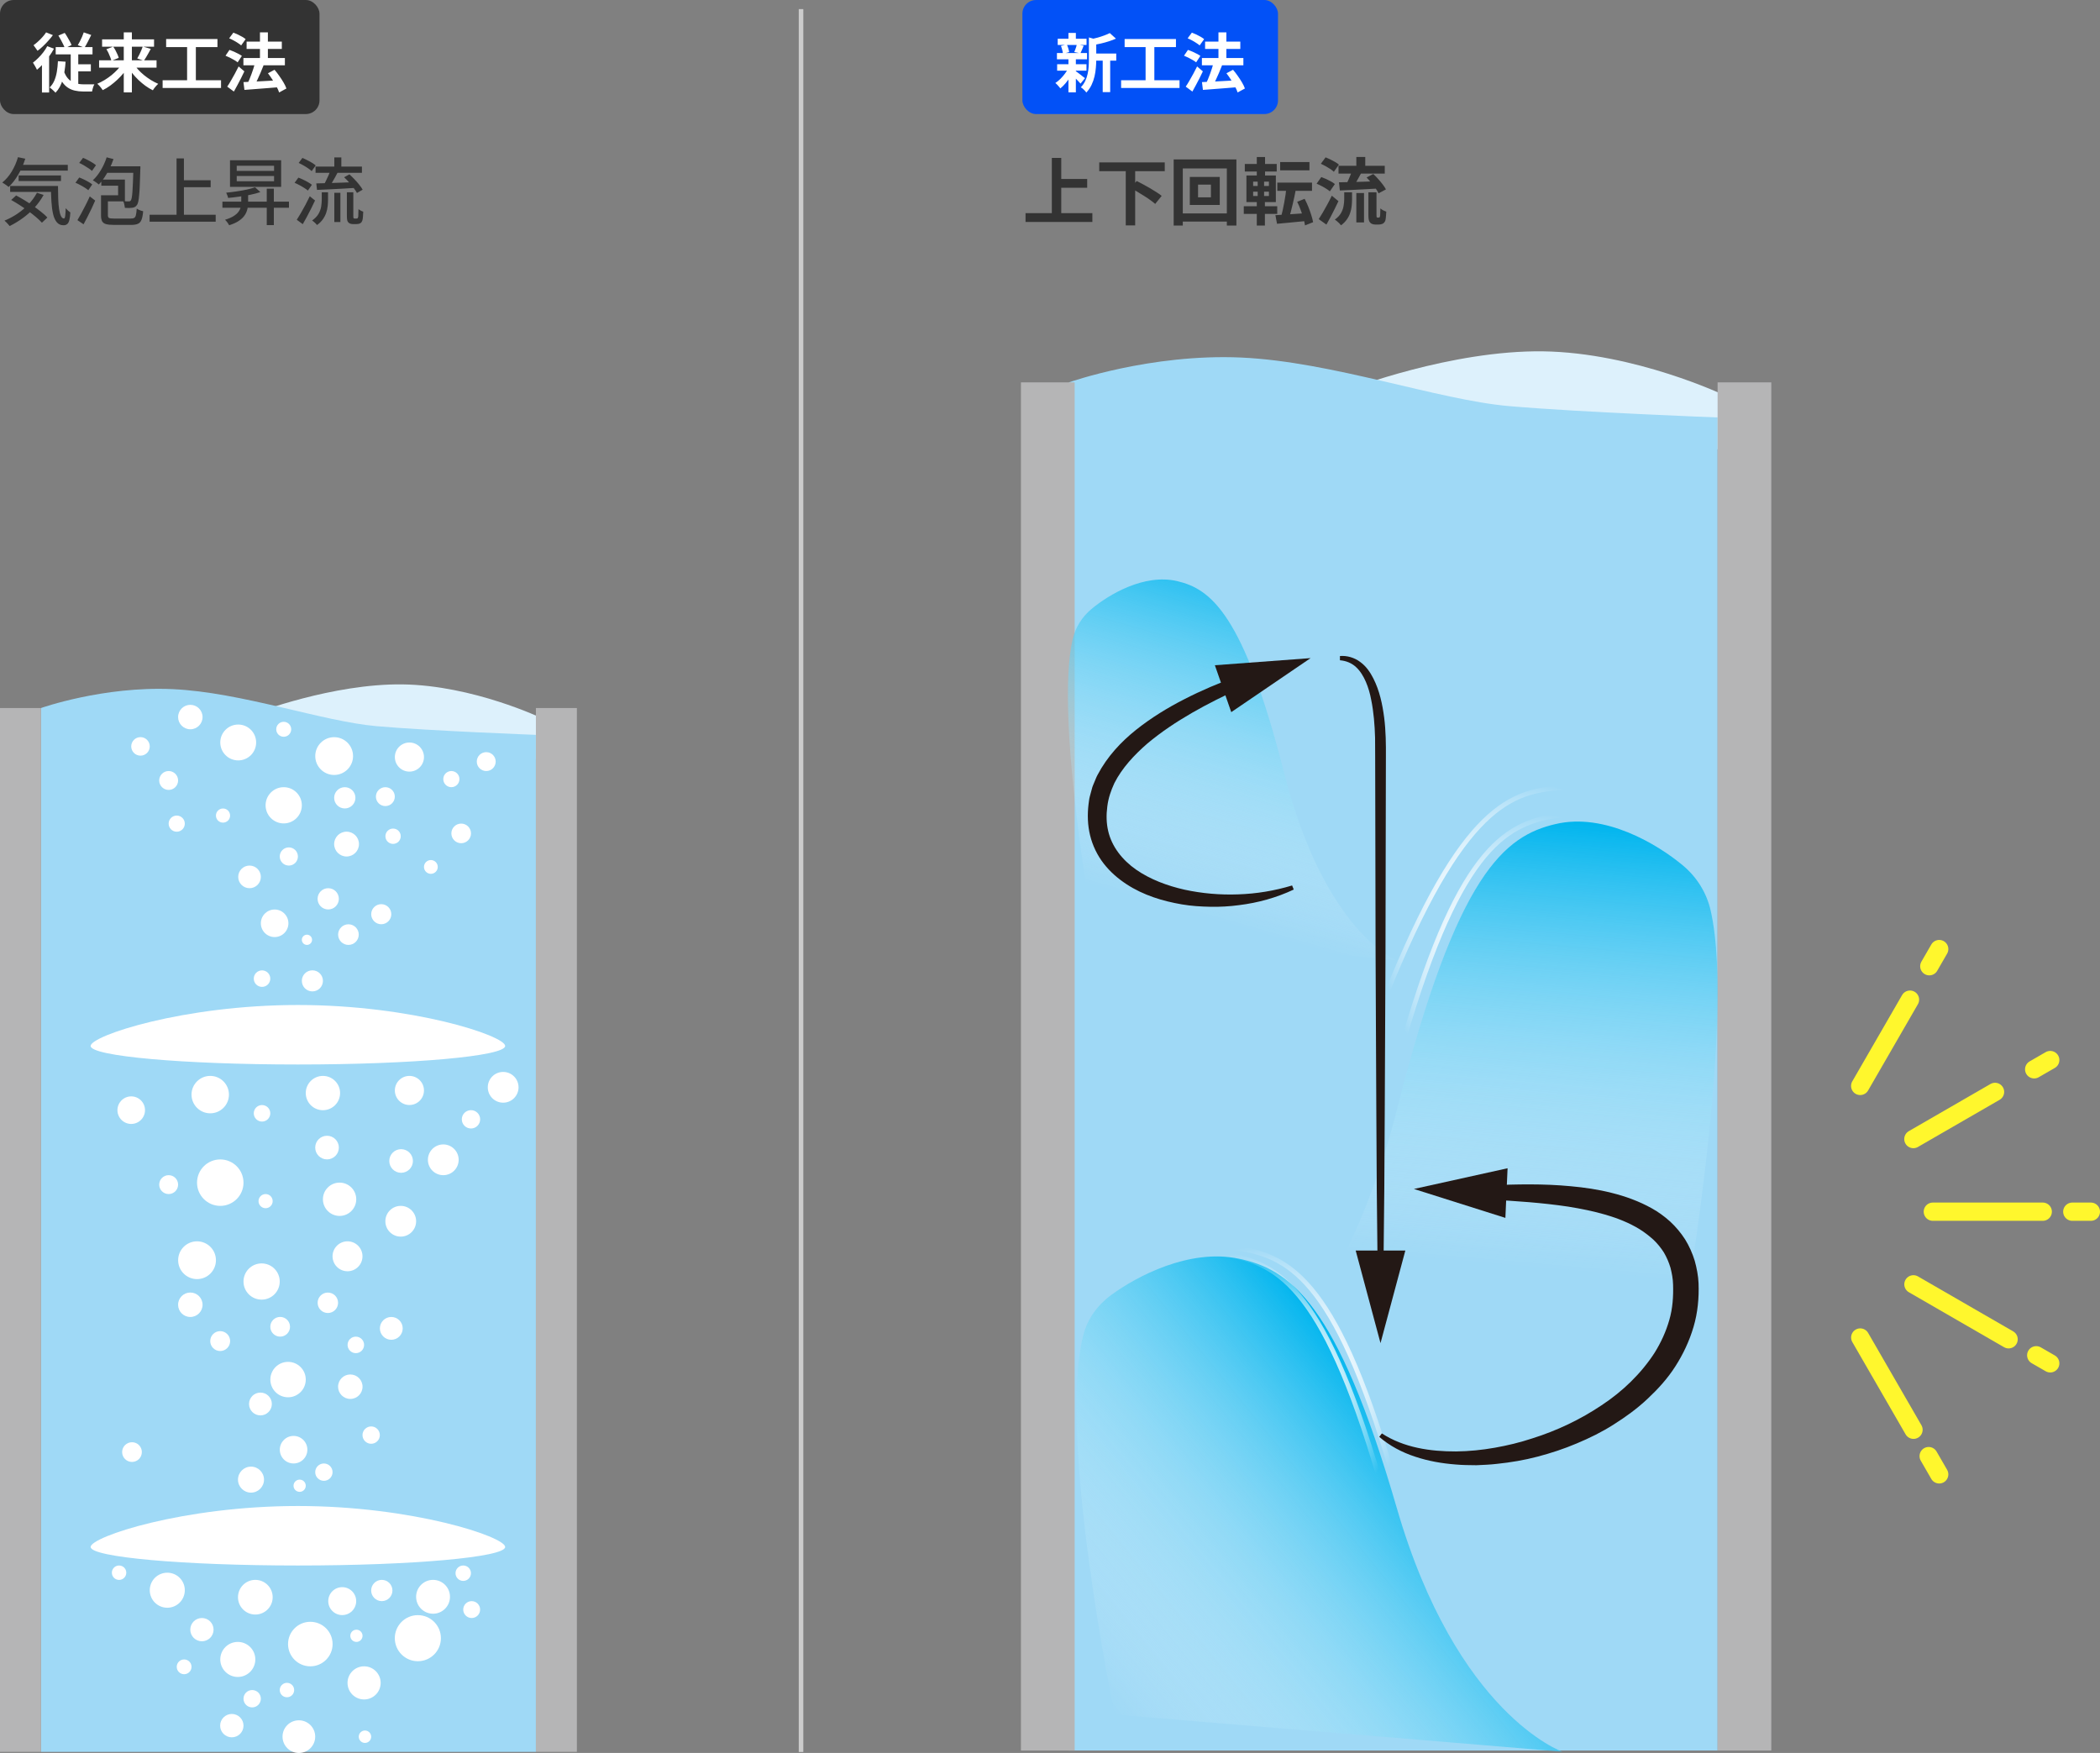 <svg width="460" height="384" viewBox="0 0 460 384" fill="none" xmlns="http://www.w3.org/2000/svg">
<rect x="0" y="0" width="460" height="384" fill="#808080" stroke="none"/>
<path d="M231.489 39.2H238.145V41.136H231.489V39.2ZM224.641 46.688H239.281V48.624H224.641V46.688ZM230.401 34.592H232.465V47.76H230.401V34.592ZM240.785 35.568H255.137V37.504H240.785V35.568ZM246.593 37.296H248.657V49.376H246.593V37.296ZM247.681 41.184L248.993 39.648C249.43 39.862 249.9 40.107 250.401 40.384C250.913 40.651 251.42 40.934 251.921 41.232C252.422 41.531 252.897 41.824 253.345 42.112C253.793 42.39 254.166 42.656 254.465 42.912L253.041 44.672C252.764 44.416 252.412 44.139 251.985 43.84C251.569 43.531 251.11 43.222 250.609 42.912C250.118 42.603 249.622 42.299 249.121 42C248.62 41.691 248.14 41.419 247.681 41.184ZM262.433 40.448V43.232H265.249V40.448H262.433ZM260.625 38.768H267.185V44.896H260.625V38.768ZM257.089 34.928H270.833V49.408H268.737V36.896H259.089V49.408H257.089V34.928ZM258.225 46.752H269.921V48.544H258.225V46.752ZM280.417 35.504H286.833V37.312H280.417V35.504ZM279.793 40H287.393V41.808H279.793V40ZM281.793 41.008L283.873 41.36C283.777 41.926 283.665 42.502 283.537 43.088C283.409 43.675 283.276 44.256 283.137 44.832C283.009 45.398 282.876 45.936 282.737 46.448C282.598 46.96 282.465 47.419 282.337 47.824L280.625 47.456C280.742 47.03 280.86 46.55 280.977 46.016C281.094 45.483 281.206 44.928 281.313 44.352C281.42 43.776 281.516 43.2 281.601 42.624C281.686 42.048 281.75 41.51 281.793 41.008ZM279.377 47.136C279.974 47.104 280.657 47.062 281.425 47.008C282.193 46.955 283.009 46.902 283.873 46.848C284.748 46.784 285.612 46.726 286.465 46.672L286.481 48.384C285.692 48.459 284.892 48.534 284.081 48.608C283.281 48.694 282.513 48.768 281.777 48.832C281.041 48.896 280.358 48.96 279.729 49.024L279.377 47.136ZM284.145 44.208L285.777 43.552C286.065 44.096 286.332 44.672 286.577 45.28C286.822 45.888 287.036 46.486 287.217 47.072C287.409 47.659 287.548 48.192 287.633 48.672L285.857 49.376C285.793 48.907 285.676 48.374 285.505 47.776C285.334 47.179 285.132 46.571 284.897 45.952C284.673 45.323 284.422 44.742 284.145 44.208ZM272.673 35.92H279.665V37.568H272.673V35.92ZM272.449 45.184H279.777V46.864H272.449V45.184ZM275.297 34.4H277.105V39.088H275.297V34.4ZM275.489 39.088H276.897V43.536H277.073V49.408H275.297V43.536H275.489V39.088ZM274.497 41.984V42.928H277.953V41.984H274.497ZM274.497 39.792V40.736H277.953V39.792H274.497ZM273.025 38.448H279.473V44.272H273.025V38.448ZM293.201 36.32H303.329V38.032H293.201V36.32ZM297.105 34.384H299.057V37.136H297.105V34.384ZM297.105 42.288H298.785V48.72H297.105V42.288ZM294.449 42.128H296.161V43.712C296.161 44.16 296.134 44.63 296.081 45.12C296.038 45.611 295.932 46.107 295.761 46.608C295.601 47.11 295.361 47.59 295.041 48.048C294.721 48.518 294.289 48.955 293.745 49.36C293.66 49.232 293.537 49.088 293.377 48.928C293.217 48.768 293.046 48.614 292.865 48.464C292.694 48.315 292.534 48.198 292.385 48.112C293.004 47.664 293.457 47.184 293.745 46.672C294.033 46.16 294.22 45.643 294.305 45.12C294.401 44.598 294.449 44.107 294.449 43.648V42.128ZM296.193 37.264L298.209 37.84C298.006 38.214 297.798 38.592 297.585 38.976C297.372 39.36 297.164 39.728 296.961 40.08C296.758 40.422 296.566 40.726 296.385 40.992L294.833 40.448C295.004 40.16 295.174 39.83 295.345 39.456C295.516 39.083 295.676 38.704 295.825 38.32C295.985 37.936 296.108 37.584 296.193 37.264ZM299.345 38.88L300.817 38.112C301.169 38.432 301.521 38.795 301.873 39.2C302.236 39.595 302.566 39.99 302.865 40.384C303.174 40.779 303.414 41.147 303.585 41.488L301.969 42.352C301.83 42.032 301.617 41.67 301.329 41.264C301.041 40.859 300.721 40.448 300.369 40.032C300.028 39.616 299.686 39.232 299.345 38.88ZM293.297 39.936C294.001 39.926 294.812 39.91 295.729 39.888C296.646 39.856 297.617 39.83 298.641 39.808C299.665 39.776 300.684 39.739 301.697 39.696L301.649 41.312C300.689 41.366 299.718 41.419 298.737 41.472C297.766 41.526 296.833 41.574 295.937 41.616C295.041 41.659 294.225 41.696 293.489 41.728L293.297 39.936ZM289.329 35.872L290.369 34.464C290.7 34.592 291.046 34.747 291.409 34.928C291.782 35.11 292.134 35.296 292.465 35.488C292.806 35.68 293.078 35.872 293.281 36.064L292.177 37.632C291.985 37.44 291.729 37.238 291.409 37.024C291.089 36.811 290.742 36.603 290.369 36.4C290.006 36.198 289.66 36.022 289.329 35.872ZM288.401 40.24L289.425 38.784C289.766 38.902 290.124 39.046 290.497 39.216C290.87 39.387 291.228 39.568 291.569 39.76C291.91 39.952 292.188 40.139 292.401 40.32L291.297 41.92C291.105 41.739 290.844 41.547 290.513 41.344C290.182 41.131 289.83 40.928 289.457 40.736C289.094 40.544 288.742 40.379 288.401 40.24ZM288.865 48C289.132 47.584 289.43 47.099 289.761 46.544C290.092 45.979 290.428 45.382 290.769 44.752C291.11 44.123 291.43 43.494 291.729 42.864L293.185 44.064C292.918 44.63 292.636 45.211 292.337 45.808C292.049 46.406 291.75 46.992 291.441 47.568C291.142 48.134 290.844 48.678 290.545 49.2L288.865 48ZM299.745 42.128H301.521V47.12C301.521 47.387 301.537 47.542 301.569 47.584C301.59 47.606 301.612 47.627 301.633 47.648C301.665 47.659 301.697 47.664 301.729 47.664C301.772 47.664 301.814 47.664 301.857 47.664C301.91 47.664 301.953 47.664 301.985 47.664C302.028 47.664 302.07 47.659 302.113 47.648C302.156 47.638 302.182 47.622 302.193 47.6C302.246 47.568 302.289 47.43 302.321 47.184C302.332 47.056 302.337 46.859 302.337 46.592C302.348 46.326 302.358 46.011 302.369 45.648C302.518 45.787 302.716 45.926 302.961 46.064C303.217 46.192 303.452 46.294 303.665 46.368C303.654 46.72 303.628 47.078 303.585 47.44C303.553 47.803 303.516 48.07 303.473 48.24C303.366 48.582 303.185 48.827 302.929 48.976C302.822 49.04 302.684 49.088 302.513 49.12C302.353 49.163 302.198 49.184 302.049 49.184C301.932 49.184 301.788 49.184 301.617 49.184C301.457 49.184 301.324 49.184 301.217 49.184C301.036 49.184 300.844 49.152 300.641 49.088C300.438 49.024 300.273 48.923 300.145 48.784C300.006 48.646 299.905 48.459 299.841 48.224C299.777 48 299.745 47.616 299.745 47.072V42.128Z" fill="#333333"/>
<path d="M3.904 36.112H14.848V37.376H3.904V36.112ZM4.08 38.432H13.36V39.664H4.08V38.432ZM2.224 40.736H11.68V42.032H2.224V40.736ZM3.936 34.432L5.536 34.768C5.141 36.027 4.624 37.195 3.984 38.272C3.355 39.35 2.656 40.246 1.888 40.96C1.792 40.864 1.659 40.758 1.488 40.64C1.317 40.512 1.141 40.39 0.96 40.272C0.789 40.155 0.635 40.059 0.496 39.984C1.285 39.355 1.973 38.555 2.56 37.584C3.157 36.603 3.616 35.552 3.936 34.432ZM8.096 42.224L9.552 42.704C8.997 43.707 8.331 44.635 7.552 45.488C6.773 46.342 5.92 47.104 4.992 47.776C4.064 48.448 3.104 49.03 2.112 49.52C2.027 49.414 1.92 49.286 1.792 49.136C1.664 48.987 1.525 48.838 1.376 48.688C1.227 48.55 1.093 48.432 0.976 48.336C1.989 47.92 2.944 47.408 3.84 46.8C4.736 46.192 5.547 45.504 6.272 44.736C7.008 43.958 7.616 43.12 8.096 42.224ZM11.152 40.736H12.704C12.704 41.75 12.72 42.688 12.752 43.552C12.784 44.406 12.848 45.158 12.944 45.808C13.04 46.448 13.173 46.95 13.344 47.312C13.515 47.675 13.739 47.856 14.016 47.856C14.155 47.846 14.245 47.638 14.288 47.232C14.341 46.827 14.373 46.288 14.384 45.616C14.533 45.787 14.704 45.958 14.896 46.128C15.088 46.299 15.259 46.438 15.408 46.544C15.376 47.206 15.307 47.744 15.2 48.16C15.104 48.576 14.955 48.875 14.752 49.056C14.549 49.248 14.267 49.344 13.904 49.344C13.296 49.344 12.811 49.126 12.448 48.688C12.085 48.262 11.813 47.664 11.632 46.896C11.451 46.118 11.328 45.206 11.264 44.16C11.2 43.115 11.163 41.974 11.152 40.736ZM2.448 43.808L3.536 42.816C4.133 43.136 4.757 43.494 5.408 43.888C6.059 44.283 6.693 44.699 7.312 45.136C7.931 45.574 8.507 46.006 9.04 46.432C9.584 46.859 10.032 47.264 10.384 47.648L9.184 48.784C8.843 48.411 8.416 48.006 7.904 47.568C7.392 47.131 6.832 46.688 6.224 46.24C5.616 45.792 4.987 45.36 4.336 44.944C3.685 44.518 3.056 44.139 2.448 43.808ZM23.36 34.464L24.864 34.848C24.619 35.563 24.325 36.262 23.984 36.944C23.643 37.627 23.275 38.267 22.88 38.864C22.485 39.451 22.075 39.968 21.648 40.416C21.552 40.331 21.424 40.23 21.264 40.112C21.104 39.984 20.939 39.867 20.768 39.76C20.608 39.643 20.464 39.552 20.336 39.488C20.987 38.891 21.573 38.15 22.096 37.264C22.629 36.368 23.051 35.435 23.36 34.464ZM29.232 36.432H30.752C30.752 36.432 30.752 36.475 30.752 36.56C30.752 36.646 30.752 36.742 30.752 36.848C30.752 36.944 30.747 37.03 30.736 37.104C30.704 38.416 30.667 39.536 30.624 40.464C30.592 41.382 30.544 42.144 30.48 42.752C30.427 43.35 30.363 43.819 30.288 44.16C30.213 44.491 30.123 44.731 30.016 44.88C29.877 45.083 29.733 45.227 29.584 45.312C29.435 45.398 29.253 45.462 29.04 45.504C28.848 45.536 28.603 45.558 28.304 45.568C28.005 45.568 27.691 45.558 27.36 45.536C27.339 45.312 27.296 45.062 27.232 44.784C27.168 44.496 27.083 44.251 26.976 44.048C27.243 44.08 27.483 44.102 27.696 44.112C27.909 44.112 28.08 44.112 28.208 44.112C28.315 44.112 28.405 44.096 28.48 44.064C28.555 44.032 28.619 43.968 28.672 43.872C28.747 43.766 28.811 43.574 28.864 43.296C28.917 43.008 28.965 42.592 29.008 42.048C29.051 41.504 29.088 40.8 29.12 39.936C29.163 39.072 29.2 38.006 29.232 36.736V36.432ZM22.784 42.768H25.872V40.672H22.192V39.344H27.36V44.112H22.784V42.768ZM22.128 42.768H23.632V47.152C23.632 47.451 23.712 47.648 23.872 47.744C24.032 47.83 24.4 47.872 24.976 47.872C25.083 47.872 25.253 47.872 25.488 47.872C25.733 47.872 26.005 47.872 26.304 47.872C26.603 47.872 26.907 47.872 27.216 47.872C27.536 47.872 27.824 47.872 28.08 47.872C28.347 47.872 28.544 47.872 28.672 47.872C29.013 47.872 29.264 47.819 29.424 47.712C29.595 47.606 29.712 47.398 29.776 47.088C29.851 46.779 29.909 46.315 29.952 45.696C30.069 45.771 30.208 45.851 30.368 45.936C30.539 46.011 30.709 46.08 30.88 46.144C31.061 46.198 31.221 46.24 31.36 46.272C31.296 47.062 31.179 47.675 31.008 48.112C30.848 48.55 30.592 48.848 30.24 49.008C29.899 49.179 29.408 49.264 28.768 49.264C28.672 49.264 28.491 49.264 28.224 49.264C27.957 49.264 27.653 49.264 27.312 49.264C26.981 49.264 26.645 49.264 26.304 49.264C25.963 49.264 25.664 49.264 25.408 49.264C25.152 49.264 24.976 49.264 24.88 49.264C24.176 49.264 23.621 49.206 23.216 49.088C22.821 48.982 22.539 48.774 22.368 48.464C22.208 48.155 22.128 47.723 22.128 47.168V42.768ZM17.344 35.696L18.192 34.576C18.523 34.704 18.864 34.864 19.216 35.056C19.579 35.238 19.92 35.43 20.24 35.632C20.56 35.824 20.821 36.011 21.024 36.192L20.144 37.44C19.952 37.248 19.696 37.051 19.376 36.848C19.067 36.635 18.736 36.427 18.384 36.224C18.032 36.011 17.685 35.835 17.344 35.696ZM16.528 40.032L17.36 38.88C17.691 38.998 18.037 39.147 18.4 39.328C18.763 39.499 19.104 39.68 19.424 39.872C19.744 40.054 20.005 40.23 20.208 40.4L19.344 41.664C19.141 41.494 18.88 41.307 18.56 41.104C18.251 40.902 17.92 40.71 17.568 40.528C17.216 40.336 16.869 40.171 16.528 40.032ZM16.96 48.224C17.216 47.798 17.499 47.302 17.808 46.736C18.117 46.16 18.432 45.558 18.752 44.928C19.083 44.288 19.387 43.654 19.664 43.024L20.848 43.936C20.603 44.512 20.336 45.104 20.048 45.712C19.76 46.31 19.467 46.902 19.168 47.488C18.88 48.075 18.592 48.624 18.304 49.136L16.96 48.224ZM23.056 36.432H29.808V37.856H23.056V36.432ZM39.536 39.488H46.144V41.008H39.536V39.488ZM32.768 47.04H47.248V48.56H32.768V47.04ZM38.672 34.704H40.288V47.856H38.672V34.704ZM51.856 38.56V39.712H60.032V38.56H51.856ZM51.856 36.304V37.44H60.032V36.304H51.856ZM50.384 35.104H61.584V40.928H50.384V35.104ZM48.72 44.176H63.296V45.504H48.72V44.176ZM58.432 41.328H59.984V49.312H58.432V41.328ZM52.848 42.32H54.352V44.304C54.352 44.774 54.304 45.248 54.208 45.728C54.112 46.198 53.92 46.656 53.632 47.104C53.355 47.542 52.939 47.952 52.384 48.336C51.84 48.72 51.109 49.056 50.192 49.344C50.139 49.227 50.059 49.088 49.952 48.928C49.845 48.779 49.733 48.63 49.616 48.48C49.499 48.342 49.392 48.23 49.296 48.144C50.085 47.899 50.715 47.627 51.184 47.328C51.664 47.019 52.021 46.699 52.256 46.368C52.501 46.027 52.661 45.68 52.736 45.328C52.811 44.966 52.848 44.608 52.848 44.256V42.32ZM55.872 41.024L57.024 42.08C56.395 42.294 55.68 42.486 54.88 42.656C54.091 42.816 53.269 42.955 52.416 43.072C51.573 43.19 50.757 43.286 49.968 43.36C49.936 43.19 49.877 42.998 49.792 42.784C49.717 42.56 49.637 42.368 49.552 42.208C50.309 42.134 51.083 42.038 51.872 41.92C52.661 41.803 53.403 41.67 54.096 41.52C54.8 41.36 55.392 41.195 55.872 41.024ZM69.12 36.496H79.28V37.856H69.12V36.496ZM73.232 34.48H74.768V37.152H73.232V34.48ZM73.232 42.24H74.56V48.64H73.232V42.24ZM70.48 42.128H71.856V43.76C71.856 44.208 71.829 44.672 71.776 45.152C71.723 45.632 71.616 46.118 71.456 46.608C71.296 47.088 71.056 47.558 70.736 48.016C70.416 48.475 69.984 48.902 69.44 49.296C69.365 49.19 69.264 49.072 69.136 48.944C69.019 48.827 68.885 48.704 68.736 48.576C68.597 48.459 68.475 48.368 68.368 48.304C69.008 47.846 69.477 47.355 69.776 46.832C70.075 46.31 70.267 45.782 70.352 45.248C70.437 44.704 70.48 44.192 70.48 43.712V42.128ZM72.432 37.232L74 37.712C73.808 38.096 73.6 38.486 73.376 38.88C73.152 39.275 72.933 39.654 72.72 40.016C72.507 40.379 72.304 40.704 72.112 40.992L70.88 40.56C71.072 40.251 71.259 39.904 71.44 39.52C71.632 39.136 71.813 38.747 71.984 38.352C72.165 37.947 72.315 37.574 72.432 37.232ZM75.376 38.832L76.544 38.192C76.907 38.523 77.275 38.886 77.648 39.28C78.032 39.675 78.379 40.07 78.688 40.464C79.008 40.859 79.259 41.222 79.44 41.552L78.192 42.272C78.021 41.942 77.781 41.579 77.472 41.184C77.173 40.779 76.843 40.374 76.48 39.968C76.117 39.552 75.749 39.174 75.376 38.832ZM69.28 40.176C69.984 40.155 70.795 40.134 71.712 40.112C72.629 40.08 73.605 40.048 74.64 40.016C75.675 39.974 76.709 39.936 77.744 39.904L77.712 41.168C76.72 41.222 75.728 41.28 74.736 41.344C73.755 41.398 72.811 41.446 71.904 41.488C70.997 41.531 70.176 41.568 69.44 41.6L69.28 40.176ZM65.424 35.696L66.24 34.592C66.581 34.731 66.933 34.896 67.296 35.088C67.669 35.27 68.021 35.462 68.352 35.664C68.683 35.867 68.949 36.059 69.152 36.24L68.272 37.488C68.08 37.296 67.824 37.094 67.504 36.88C67.184 36.656 66.843 36.443 66.48 36.24C66.117 36.027 65.765 35.846 65.424 35.696ZM64.528 40.048L65.36 38.912C65.691 39.03 66.043 39.179 66.416 39.36C66.789 39.531 67.147 39.718 67.488 39.92C67.829 40.112 68.107 40.299 68.32 40.48L67.44 41.744C67.237 41.563 66.971 41.371 66.64 41.168C66.32 40.955 65.973 40.752 65.6 40.56C65.237 40.358 64.88 40.187 64.528 40.048ZM65.008 48.144C65.275 47.728 65.573 47.238 65.904 46.672C66.235 46.107 66.571 45.504 66.912 44.864C67.253 44.224 67.568 43.6 67.856 42.992L69.008 43.92C68.752 44.486 68.469 45.072 68.16 45.68C67.861 46.288 67.552 46.886 67.232 47.472C66.923 48.048 66.619 48.592 66.32 49.104L65.008 48.144ZM75.984 42.128H77.392V47.28C77.392 47.579 77.413 47.755 77.456 47.808C77.477 47.83 77.509 47.846 77.552 47.856C77.595 47.867 77.637 47.872 77.68 47.872C77.723 47.872 77.781 47.872 77.856 47.872C77.931 47.872 77.995 47.872 78.048 47.872C78.101 47.872 78.155 47.867 78.208 47.856C78.261 47.846 78.304 47.83 78.336 47.808C78.389 47.766 78.437 47.627 78.48 47.392C78.491 47.254 78.496 47.051 78.496 46.784C78.507 46.507 78.517 46.182 78.528 45.808C78.656 45.915 78.816 46.022 79.008 46.128C79.211 46.235 79.397 46.315 79.568 46.368C79.557 46.72 79.536 47.078 79.504 47.44C79.483 47.803 79.445 48.064 79.392 48.224C79.307 48.544 79.152 48.768 78.928 48.896C78.832 48.96 78.704 49.008 78.544 49.04C78.395 49.072 78.251 49.088 78.112 49.088C78.005 49.088 77.867 49.088 77.696 49.088C77.525 49.088 77.392 49.088 77.296 49.088C77.125 49.088 76.949 49.062 76.768 49.008C76.597 48.955 76.453 48.87 76.336 48.752C76.208 48.635 76.117 48.475 76.064 48.272C76.011 48.07 75.984 47.712 75.984 47.2V42.128Z" fill="#333333"/>
<rect x="223.953" width="55.989" height="24.986" rx="3" fill="#0251F7"/>
<path d="M239.277 11.726H244.513V13.28H239.277V11.726ZM231.689 8.492H238.003V9.85H231.689V8.492ZM231.563 14.064H237.989V15.478H231.563V14.064ZM231.521 11.614H238.115V12.986H231.521V11.614ZM241.545 12.412H243.183V20.182H241.545V12.412ZM234.041 7.218H235.665V9.094H234.041V7.218ZM234.041 12.902H235.665V20.224H234.041V12.902ZM238.521 8.198L240.481 8.758C240.472 8.88 240.355 8.959 240.131 8.996V13.112C240.131 13.635 240.103 14.209 240.047 14.834C240.001 15.45 239.903 16.085 239.753 16.738C239.604 17.382 239.385 18.008 239.095 18.614C238.806 19.221 238.423 19.776 237.947 20.28C237.882 20.149 237.775 20.009 237.625 19.86C237.485 19.711 237.336 19.566 237.177 19.426C237.028 19.296 236.883 19.198 236.743 19.132C237.154 18.703 237.476 18.241 237.709 17.746C237.952 17.242 238.129 16.724 238.241 16.192C238.363 15.66 238.437 15.133 238.465 14.61C238.503 14.078 238.521 13.569 238.521 13.084V8.198ZM243.099 7.246L244.443 8.464C243.967 8.679 243.449 8.875 242.889 9.052C242.329 9.23 241.755 9.388 241.167 9.528C240.589 9.659 240.029 9.776 239.487 9.878C239.441 9.701 239.366 9.486 239.263 9.234C239.161 8.982 239.058 8.772 238.955 8.604C239.459 8.492 239.968 8.366 240.481 8.226C240.995 8.077 241.475 7.918 241.923 7.75C242.381 7.582 242.773 7.414 243.099 7.246ZM235.553 15.534C235.656 15.59 235.805 15.693 236.001 15.842C236.207 15.992 236.421 16.155 236.645 16.332C236.869 16.5 237.07 16.659 237.247 16.808C237.434 16.948 237.574 17.051 237.667 17.116L236.687 18.32C236.575 18.189 236.431 18.031 236.253 17.844C236.085 17.648 235.899 17.452 235.693 17.256C235.497 17.06 235.306 16.873 235.119 16.696C234.933 16.519 234.774 16.374 234.643 16.262L235.553 15.534ZM232.389 10.06L233.691 9.752C233.813 10.004 233.92 10.289 234.013 10.606C234.107 10.914 234.167 11.18 234.195 11.404L232.837 11.782C232.819 11.549 232.767 11.274 232.683 10.956C232.609 10.63 232.511 10.331 232.389 10.06ZM235.875 9.724L237.373 10.018C237.243 10.335 237.117 10.643 236.995 10.942C236.874 11.232 236.762 11.479 236.659 11.684L235.315 11.404C235.381 11.245 235.451 11.068 235.525 10.872C235.6 10.676 235.67 10.48 235.735 10.284C235.801 10.079 235.847 9.892 235.875 9.724ZM234.055 14.876L235.231 15.324C235.007 15.828 234.737 16.337 234.419 16.85C234.102 17.354 233.757 17.826 233.383 18.264C233.01 18.703 232.637 19.072 232.263 19.37C232.142 19.193 231.974 18.988 231.759 18.754C231.545 18.512 231.349 18.32 231.171 18.18C231.535 17.947 231.899 17.653 232.263 17.298C232.627 16.934 232.963 16.547 233.271 16.136C233.589 15.716 233.85 15.296 234.055 14.876ZM246.347 8.548H257.589V10.312H246.347V8.548ZM245.577 17.578H258.373V19.272H245.577V17.578ZM250.939 9.514H252.857V18.264H250.939V9.514ZM263.273 12.706H272.359V14.302H263.273V12.706ZM263.973 9.108H271.687V10.718H263.973V9.108ZM266.899 7.092H268.635V13.868H266.899V7.092ZM263.287 17.984C263.913 17.956 264.636 17.924 265.457 17.886C266.288 17.849 267.165 17.802 268.089 17.746C269.023 17.69 269.951 17.639 270.875 17.592L270.861 19.118C269.993 19.183 269.116 19.253 268.229 19.328C267.352 19.403 266.507 19.468 265.695 19.524C264.893 19.58 264.16 19.636 263.497 19.692L263.287 17.984ZM268.649 16.052L270.091 15.282C270.446 15.693 270.791 16.141 271.127 16.626C271.473 17.111 271.785 17.592 272.065 18.068C272.345 18.544 272.555 18.983 272.695 19.384L271.099 20.252C270.978 19.869 270.787 19.436 270.525 18.95C270.264 18.465 269.97 17.97 269.643 17.466C269.317 16.953 268.985 16.482 268.649 16.052ZM265.807 13.84L267.683 14.33C267.478 14.862 267.254 15.408 267.011 15.968C266.778 16.528 266.54 17.06 266.297 17.564C266.064 18.068 265.84 18.516 265.625 18.908L264.127 18.418C264.277 18.11 264.431 17.77 264.589 17.396C264.748 17.014 264.902 16.617 265.051 16.206C265.21 15.796 265.35 15.389 265.471 14.988C265.602 14.578 265.714 14.195 265.807 13.84ZM260.151 8.394L261.075 7.148C261.383 7.26 261.705 7.396 262.041 7.554C262.377 7.713 262.699 7.881 263.007 8.058C263.315 8.236 263.567 8.408 263.763 8.576L262.783 9.948C262.597 9.78 262.354 9.603 262.055 9.416C261.766 9.22 261.453 9.034 261.117 8.856C260.781 8.67 260.459 8.516 260.151 8.394ZM259.353 12.202L260.221 10.928C260.52 11.031 260.842 11.157 261.187 11.306C261.533 11.456 261.859 11.614 262.167 11.782C262.485 11.941 262.741 12.095 262.937 12.244L262.013 13.658C261.827 13.499 261.579 13.332 261.271 13.154C260.973 12.977 260.655 12.804 260.319 12.636C259.983 12.468 259.661 12.323 259.353 12.202ZM259.731 18.978C259.974 18.623 260.235 18.203 260.515 17.718C260.805 17.233 261.094 16.72 261.383 16.178C261.682 15.637 261.962 15.095 262.223 14.554L263.483 15.632C263.259 16.117 263.017 16.617 262.755 17.13C262.503 17.634 262.242 18.134 261.971 18.628C261.71 19.123 261.449 19.599 261.187 20.056L259.731 18.978Z" fill="white"/>
<line x1="175.465" y1="1.998" x2="175.465" y2="383.785" stroke="#CCCCCC"/>
<rect width="69.986" height="24.986" rx="3" fill="#333333"/>
<path d="M12.788 7.792L14.174 7.204C14.37 7.475 14.562 7.774 14.748 8.1C14.944 8.418 15.121 8.73 15.28 9.038C15.448 9.337 15.579 9.612 15.672 9.864L14.216 10.578C14.123 10.317 13.997 10.027 13.838 9.71C13.689 9.384 13.521 9.057 13.334 8.73C13.157 8.394 12.975 8.082 12.788 7.792ZM18.346 7.092L19.984 7.666C19.741 8.17 19.489 8.67 19.228 9.164C18.976 9.659 18.733 10.088 18.5 10.452L17.044 9.892C17.194 9.65 17.348 9.37 17.506 9.052C17.674 8.726 17.833 8.39 17.982 8.044C18.131 7.699 18.253 7.382 18.346 7.092ZM12.2 10.312H20.264V11.908H12.2V10.312ZM16.274 14.078H19.9V15.632H16.274V14.078ZM13.894 15.282C14.165 16.16 14.524 16.827 14.972 17.284C15.42 17.741 15.929 18.054 16.498 18.222C17.077 18.39 17.688 18.474 18.332 18.474C18.407 18.474 18.519 18.474 18.668 18.474C18.817 18.474 18.985 18.474 19.172 18.474C19.359 18.474 19.546 18.474 19.732 18.474C19.928 18.474 20.105 18.474 20.264 18.474C20.432 18.474 20.567 18.474 20.67 18.474C20.596 18.596 20.521 18.754 20.446 18.95C20.381 19.137 20.325 19.328 20.278 19.524C20.232 19.73 20.194 19.902 20.166 20.042H19.704H18.192C17.558 20.042 16.96 19.977 16.4 19.846C15.84 19.725 15.322 19.506 14.846 19.188C14.38 18.88 13.96 18.446 13.586 17.886C13.222 17.326 12.909 16.617 12.648 15.758L13.894 15.282ZM15.49 10.858H17.142V19.258L15.49 18.404V10.858ZM12.69 13.406L14.37 13.518C14.268 14.993 14.053 16.304 13.726 17.452C13.409 18.6 12.886 19.552 12.158 20.308C12.074 20.206 11.953 20.079 11.794 19.93C11.645 19.781 11.486 19.636 11.318 19.496C11.15 19.356 11.001 19.244 10.87 19.16C11.3 18.75 11.64 18.255 11.892 17.676C12.144 17.088 12.331 16.435 12.452 15.716C12.573 14.988 12.653 14.218 12.69 13.406ZM10.352 10.116L11.822 10.662C11.524 11.222 11.169 11.787 10.758 12.356C10.357 12.925 9.928 13.462 9.47 13.966C9.013 14.47 8.556 14.909 8.098 15.282C8.052 15.161 7.972 15.002 7.86 14.806C7.758 14.61 7.646 14.414 7.524 14.218C7.412 14.013 7.31 13.85 7.216 13.728C7.608 13.43 7.996 13.089 8.378 12.706C8.77 12.323 9.134 11.913 9.47 11.474C9.816 11.026 10.11 10.573 10.352 10.116ZM10.1 7.092L11.584 7.694C11.295 8.096 10.959 8.506 10.576 8.926C10.203 9.346 9.816 9.748 9.414 10.13C9.013 10.513 8.616 10.844 8.224 11.124C8.15 11.012 8.056 10.882 7.944 10.732C7.842 10.583 7.734 10.434 7.622 10.284C7.52 10.126 7.426 10 7.342 9.906C7.678 9.664 8.019 9.384 8.364 9.066C8.719 8.749 9.046 8.418 9.344 8.072C9.652 7.727 9.904 7.4 10.1 7.092ZM9.19 13.14L10.618 11.712L10.758 11.768V20.266H9.19V13.14ZM21.706 13.21H34.292V14.82H21.706V13.21ZM22.364 8.618H33.746V10.228H22.364V8.618ZM27.11 7.092H28.888V20.238H27.11V7.092ZM31.268 10.186L33.032 10.704C32.864 11.021 32.691 11.339 32.514 11.656C32.337 11.973 32.164 12.272 31.996 12.552C31.828 12.832 31.669 13.079 31.52 13.294L30.064 12.804C30.204 12.571 30.349 12.305 30.498 12.006C30.657 11.698 30.802 11.386 30.932 11.068C31.072 10.751 31.184 10.457 31.268 10.186ZM23.302 10.788L24.8 10.214C24.977 10.466 25.145 10.742 25.304 11.04C25.463 11.329 25.603 11.619 25.724 11.908C25.855 12.188 25.948 12.445 26.004 12.678L24.394 13.322C24.348 13.089 24.268 12.828 24.156 12.538C24.053 12.249 23.927 11.95 23.778 11.642C23.629 11.325 23.47 11.04 23.302 10.788ZM26.83 13.868L28.188 14.414C27.861 14.965 27.483 15.502 27.054 16.024C26.634 16.538 26.172 17.027 25.668 17.494C25.174 17.951 24.66 18.376 24.128 18.768C23.596 19.151 23.055 19.477 22.504 19.748C22.42 19.608 22.308 19.45 22.168 19.272C22.028 19.095 21.884 18.922 21.734 18.754C21.585 18.586 21.445 18.451 21.314 18.348C21.855 18.115 22.392 17.84 22.924 17.522C23.456 17.195 23.965 16.836 24.45 16.444C24.936 16.043 25.379 15.627 25.78 15.198C26.191 14.759 26.541 14.316 26.83 13.868ZM29.224 13.882C29.504 14.33 29.84 14.774 30.232 15.212C30.634 15.651 31.072 16.066 31.548 16.458C32.033 16.85 32.538 17.209 33.06 17.536C33.592 17.863 34.124 18.138 34.656 18.362C34.535 18.474 34.395 18.614 34.236 18.782C34.087 18.95 33.942 19.123 33.802 19.3C33.672 19.477 33.564 19.636 33.48 19.776C32.929 19.506 32.388 19.179 31.856 18.796C31.334 18.413 30.825 17.989 30.33 17.522C29.845 17.055 29.392 16.561 28.972 16.038C28.552 15.515 28.179 14.979 27.852 14.428L29.224 13.882ZM36.392 8.548H47.634V10.312H36.392V8.548ZM35.622 17.578H48.418V19.272H35.622V17.578ZM40.984 9.514H42.902V18.264H40.984V9.514ZM53.318 12.706H62.404V14.302H53.318V12.706ZM54.018 9.108H61.732V10.718H54.018V9.108ZM56.944 7.092H58.68V13.868H56.944V7.092ZM53.332 17.984C53.958 17.956 54.681 17.924 55.502 17.886C56.333 17.849 57.21 17.802 58.134 17.746C59.068 17.69 59.996 17.639 60.92 17.592L60.906 19.118C60.038 19.183 59.161 19.253 58.274 19.328C57.397 19.403 56.552 19.468 55.74 19.524C54.938 19.58 54.205 19.636 53.542 19.692L53.332 17.984ZM58.694 16.052L60.136 15.282C60.491 15.693 60.836 16.141 61.172 16.626C61.517 17.111 61.83 17.592 62.11 18.068C62.39 18.544 62.6 18.983 62.74 19.384L61.144 20.252C61.023 19.869 60.831 19.436 60.57 18.95C60.309 18.465 60.015 17.97 59.688 17.466C59.361 16.953 59.03 16.482 58.694 16.052ZM55.852 13.84L57.728 14.33C57.523 14.862 57.299 15.408 57.056 15.968C56.823 16.528 56.585 17.06 56.342 17.564C56.109 18.068 55.885 18.516 55.67 18.908L54.172 18.418C54.322 18.11 54.475 17.77 54.634 17.396C54.793 17.014 54.947 16.617 55.096 16.206C55.255 15.796 55.395 15.389 55.516 14.988C55.647 14.578 55.759 14.195 55.852 13.84ZM50.196 8.394L51.12 7.148C51.428 7.26 51.75 7.396 52.086 7.554C52.422 7.713 52.744 7.881 53.052 8.058C53.36 8.236 53.612 8.408 53.808 8.576L52.828 9.948C52.642 9.78 52.399 9.603 52.1 9.416C51.811 9.22 51.498 9.034 51.162 8.856C50.826 8.67 50.504 8.516 50.196 8.394ZM49.398 12.202L50.266 10.928C50.565 11.031 50.887 11.157 51.232 11.306C51.578 11.456 51.904 11.614 52.212 11.782C52.529 11.941 52.786 12.095 52.982 12.244L52.058 13.658C51.871 13.499 51.624 13.332 51.316 13.154C51.017 12.977 50.7 12.804 50.364 12.636C50.028 12.468 49.706 12.323 49.398 12.202ZM49.776 18.978C50.019 18.623 50.28 18.203 50.56 17.718C50.849 17.233 51.139 16.72 51.428 16.178C51.727 15.637 52.007 15.095 52.268 14.554L53.528 15.632C53.304 16.117 53.062 16.617 52.8 17.13C52.548 17.634 52.287 18.134 52.016 18.628C51.755 19.123 51.493 19.599 51.232 20.056L49.776 18.978Z" fill="white"/>
<path d="M295.68 85.239C295.68 85.239 317.855 76.693 337.991 76.963C358.127 77.243 377.813 86.618 377.813 86.618V98.681L295.67 85.239H295.68Z" fill="#DDF1FC"/>
<path d="M234.133 83.761C234.133 83.761 252.009 77.424 271.925 78.324C291.841 79.233 314.916 87.599 330.533 88.958C346.15 90.317 376.244 91.446 376.244 91.446V383.463H234.143V83.761H234.133Z" fill="#9FD9F6"/>
<path d="M235.402 83.76H223.635V383.472H235.402V83.76Z" fill="#B5B5B6"/>
<path d="M388.002 83.76H376.234V383.472H388.002V83.76Z" fill="#B5B5B6"/>
<path d="M237.352 292.282C238.242 288.894 240.402 285.876 243.451 283.647C248.95 279.619 260.468 273.473 271.305 275.711C282.423 278 292.841 285.046 305.958 330.321C319.076 375.596 342.211 383.721 342.211 383.721L244.161 375.586C244.161 375.586 231.514 314.46 237.352 292.272V292.282Z" fill="url(#paint0_linear_82_6524)"/>
<path d="M234.972 140.038C235.572 137.43 237.032 135.121 239.092 133.402C242.801 130.314 250.569 125.586 257.888 127.305C265.206 129.024 272.425 134.481 281.273 169.272C290.131 204.062 305.738 210.309 305.738 210.309L239.561 204.062C239.561 204.062 231.033 157.089 234.962 140.038H234.972Z" fill="url(#paint1_linear_82_6524)"/>
<path d="M243.32 284.376C248.819 279.799 260.337 272.793 271.175 275.341C282.012 277.89 292.71 285.975 305.827 337.517" stroke="url(#paint2_radial_82_6524)" stroke-miterlimit="10"/>
<path d="M246.041 282.988C251.54 278.41 263.058 271.404 273.895 273.953C284.733 276.501 295.431 284.587 308.548 336.128" stroke="url(#paint3_radial_82_6524)" stroke-miterlimit="10"/>
<path d="M374.694 199.375C373.805 195.517 371.645 192.079 368.596 189.55C363.097 184.973 351.579 177.967 340.741 180.515C329.624 183.124 319.206 191.149 306.088 242.69C292.971 294.242 269.836 303.496 269.836 303.496L367.886 294.232C367.886 294.232 380.533 224.631 374.694 199.365V199.375Z" fill="url(#paint4_linear_82_6524)"/>
<path d="M365.985 184.563C360.966 179.466 350.199 171.36 339.151 172.83C328.103 174.299 316.676 181.285 298.529 231.287" stroke="url(#paint5_radial_82_6524)" stroke-miterlimit="10"/>
<path d="M366.316 188.171C360.817 183.594 349.299 176.588 338.461 179.136C327.624 181.685 316.926 189.77 303.809 241.312" stroke="url(#paint6_radial_82_6524)" stroke-miterlimit="10"/>
<path d="M302.677 313.992C307.496 317.14 313.345 317.969 318.964 317.949C321.793 317.919 324.623 317.63 327.412 317.14C330.201 316.65 332.961 315.981 335.65 315.091C341.039 313.402 346.188 310.943 350.807 307.845C355.456 304.787 359.485 300.879 362.405 296.381C363.825 294.113 364.934 291.694 365.654 289.166C366.394 286.647 366.564 283.978 366.484 281.4C366.454 280.111 366.214 278.891 365.914 277.702C365.564 276.533 365.084 275.413 364.474 274.374C363.825 273.354 363.065 272.405 362.165 271.555C361.235 270.726 360.245 269.946 359.135 269.257C354.666 266.518 349.088 265.229 343.499 264.319C337.87 263.48 332.081 263.08 326.262 262.78V259.662C332.141 259.412 338.07 259.282 344.049 259.852C347.038 260.122 350.047 260.552 353.037 261.311C356.016 262.051 359.006 263.12 361.835 264.699C363.255 265.489 364.604 266.468 365.854 267.598C367.094 268.747 368.194 270.066 369.123 271.505C370.023 272.975 370.723 274.544 371.223 276.173C371.673 277.802 371.993 279.461 372.063 281.1C372.183 284.348 371.883 287.576 370.963 290.675C370.053 293.763 368.674 296.681 366.964 299.34C365.254 302.018 363.125 304.337 360.855 306.456C358.596 308.585 356.086 310.394 353.507 312.023C350.927 313.682 348.188 315.021 345.388 316.19C342.599 317.38 339.719 318.319 336.8 319.089C333.881 319.858 330.901 320.358 327.902 320.668C326.402 320.848 324.893 320.898 323.393 320.968C321.883 320.948 320.373 320.948 318.874 320.808C315.864 320.578 312.865 320.058 309.996 319.099C307.126 318.169 304.387 316.72 302.117 314.751L302.687 314.012L302.677 313.992Z" fill="#231815"/>
<path d="M330.231 255.914L309.715 260.452L329.751 266.788L330.231 255.914Z" fill="#231815"/>
<path d="M283.372 194.869C279.633 196.638 275.564 197.767 271.414 198.277C269.345 198.556 267.245 198.676 265.146 198.636C263.046 198.596 260.937 198.467 258.847 198.107C254.678 197.387 250.489 196.128 246.77 193.699C244.92 192.49 243.19 191.001 241.781 189.192C240.371 187.383 239.331 185.244 238.781 182.985C238.231 180.736 238.171 178.408 238.441 176.179C238.531 175.619 238.561 175.07 238.711 174.51L239.161 172.851C239.281 172.291 239.541 171.781 239.751 171.252C239.981 170.732 240.161 170.192 240.441 169.703C242.54 165.725 245.56 162.497 248.869 159.858C252.198 157.22 255.778 155.021 259.477 153.142C263.166 151.243 266.985 149.634 270.855 148.225L271.854 150.693C264.536 154.051 257.357 157.839 251.349 162.856C248.409 165.405 245.77 168.263 244.11 171.532C243.34 173.201 242.77 174.85 242.55 176.689C242.31 178.498 242.34 180.297 242.74 182.016C243.52 185.444 245.83 188.392 248.889 190.521C251.958 192.64 255.648 194.029 259.457 194.889C263.276 195.718 267.255 196.068 271.224 195.918C275.204 195.788 279.173 195.138 283.032 193.969L283.382 194.839L283.372 194.869Z" fill="#231815"/>
<path d="M269.704 155.999L287.081 144.166L266.115 145.725L269.704 155.999Z" fill="#231815"/>
<path d="M293.51 143.707C295.039 143.577 296.679 144.047 297.949 145.006C299.249 145.946 300.148 147.265 300.828 148.614C302.208 151.333 302.818 154.281 303.198 157.179C303.568 160.078 303.598 163.046 303.578 165.884L303.558 174.48L303.488 208.86L303.328 243.241L303.228 260.432L303.048 277.622H301.758L301.578 260.432L301.478 243.241L301.318 208.86L301.248 174.48L301.228 165.884L301.208 161.627L301.118 159.518L300.958 157.419C300.818 156.03 300.638 154.641 300.358 153.301C300.108 151.942 299.728 150.623 299.199 149.384C298.669 148.154 297.979 146.995 297.029 146.125C296.089 145.246 294.849 144.746 293.51 144.636V143.697V143.707Z" fill="#231815"/>
<path d="M296.959 273.934L302.398 294.222L307.837 273.934H296.959Z" fill="#231815"/>
<g clip-path="url(#clip0_82_6524)">
<path d="M418.381 218.98C414.741 225.28 411.111 231.58 407.471 237.88" stroke="#FFF72D" stroke-width="4" stroke-miterlimit="10" stroke-linecap="round"/>
<path d="M424.779 207.9C424.059 209.15 423.329 210.4 422.609 211.66" stroke="#FFF72D" stroke-width="4" stroke-miterlimit="10" stroke-linecap="round"/>
<path d="M437.01 239.189C431.05 242.629 425.08 246.079 419.12 249.519" stroke="#FFF72D" stroke-width="4" stroke-miterlimit="10" stroke-linecap="round"/>
<path d="M449.1 232.211L445.58 234.241" stroke="#FFF72D" stroke-width="4" stroke-miterlimit="10" stroke-linecap="round"/>
<path d="M447.461 265.43L423.381 265.43" stroke="#FFF72D" stroke-width="4" stroke-miterlimit="10" stroke-linecap="round"/>
<path d="M458 265.43L453.93 265.43" stroke="#FFF72D" stroke-width="4" stroke-miterlimit="10" stroke-linecap="round"/>
<path d="M439.98 293.38C433.03 289.37 426.08 285.35 419.13 281.34" stroke="#FFF72D" stroke-width="4" stroke-miterlimit="10" stroke-linecap="round"/>
<path d="M449.1 298.651C448.08 298.061 447.05 297.471 446.03 296.881" stroke="#FFF72D" stroke-width="4" stroke-miterlimit="10" stroke-linecap="round"/>
<path d="M419.15 313.2C415.26 306.46 411.37 299.73 407.48 292.99" stroke="#FFF72D" stroke-width="4" stroke-miterlimit="10" stroke-linecap="round"/>
<path d="M424.779 322.971L422.469 318.971" stroke="#FFF72D" stroke-width="4" stroke-miterlimit="10" stroke-linecap="round"/>
</g>
<path d="M55.928 156.227C55.928 156.227 72.844 149.711 88.211 149.921C103.578 150.131 118.595 157.287 118.595 157.287V166.492L55.928 156.237V156.227Z" fill="#DDF1FC"/>
<path d="M8.979 155.098C8.979 155.098 22.616 150.27 37.803 150.96C52.989 151.65 70.606 158.036 82.513 159.075C94.421 160.115 117.386 160.974 117.386 160.974V383.76H8.979V155.098Z" fill="#9FD9F6"/>
<path d="M8.978 155.1H0V383.752H8.978V155.1Z" fill="#B5B5B6"/>
<path d="M126.365 155.1H117.387V383.752H126.365V155.1Z" fill="#B5B5B6"/>
<path d="M28.744 246.207C30.412 246.207 31.763 244.855 31.763 243.188C31.763 241.521 30.412 240.17 28.744 240.17C27.076 240.17 25.725 241.521 25.725 243.188C25.725 244.855 27.076 246.207 28.744 246.207Z" fill="white"/>
<path d="M46.052 243.879C48.316 243.879 50.151 242.044 50.151 239.781C50.151 237.518 48.316 235.684 46.052 235.684C43.788 235.684 41.953 237.518 41.953 239.781C41.953 242.044 43.788 243.879 46.052 243.879Z" fill="white"/>
<path d="M57.398 245.688C58.398 245.688 59.208 244.878 59.208 243.879C59.208 242.88 58.398 242.07 57.398 242.07C56.398 242.07 55.588 242.88 55.588 243.879C55.588 244.878 56.398 245.688 57.398 245.688Z" fill="white"/>
<path d="M70.736 243.199C72.812 243.199 74.495 241.517 74.495 239.441C74.495 237.366 72.812 235.684 70.736 235.684C68.66 235.684 66.977 237.366 66.977 239.441C66.977 241.517 68.66 243.199 70.736 243.199Z" fill="white"/>
<path d="M89.681 242.06C91.443 242.06 92.871 240.633 92.871 238.872C92.871 237.111 91.443 235.684 89.681 235.684C87.92 235.684 86.492 237.111 86.492 238.872C86.492 240.633 87.92 242.06 89.681 242.06Z" fill="white"/>
<path d="M110.217 241.551C112.078 241.551 113.586 240.043 113.586 238.183C113.586 236.322 112.078 234.814 110.217 234.814C108.356 234.814 106.848 236.322 106.848 238.183C106.848 240.043 108.356 241.551 110.217 241.551Z" fill="white"/>
<path d="M103.168 247.205C104.278 247.205 105.178 246.306 105.178 245.196C105.178 244.087 104.278 243.188 103.168 243.188C102.058 243.188 101.158 244.087 101.158 245.196C101.158 246.306 102.058 247.205 103.168 247.205Z" fill="white"/>
<path d="M97.1 257.432C98.961 257.432 100.469 255.924 100.469 254.063C100.469 252.203 98.961 250.695 97.1 250.695C95.239 250.695 93.731 252.203 93.731 254.063C93.731 255.924 95.239 257.432 97.1 257.432Z" fill="white"/>
<path d="M87.861 256.911C89.291 256.911 90.45 255.753 90.45 254.323C90.45 252.893 89.291 251.734 87.861 251.734C86.431 251.734 85.272 252.893 85.272 254.323C85.272 255.753 86.431 256.911 87.861 256.911Z" fill="white"/>
<path d="M71.636 253.974C73.067 253.974 74.226 252.815 74.226 251.385C74.226 249.956 73.067 248.797 71.636 248.797C70.206 248.797 69.047 249.956 69.047 251.385C69.047 252.815 70.206 253.974 71.636 253.974Z" fill="white"/>
<path d="M48.249 264.157C51.06 264.157 53.338 261.879 53.338 259.07C53.338 256.26 51.06 253.982 48.249 253.982C45.439 253.982 43.16 256.26 43.16 259.07C43.16 261.879 45.439 264.157 48.249 264.157Z" fill="white"/>
<path d="M36.943 261.567C38.086 261.567 39.013 260.641 39.013 259.499C39.013 258.356 38.086 257.43 36.943 257.43C35.8 257.43 34.873 258.356 34.873 259.499C34.873 260.641 35.8 261.567 36.943 261.567Z" fill="white"/>
<path d="M58.179 264.667C59.035 264.667 59.729 263.973 59.729 263.117C59.729 262.262 59.035 261.568 58.179 261.568C57.323 261.568 56.629 262.262 56.629 263.117C56.629 263.973 57.323 264.667 58.179 264.667Z" fill="white"/>
<path d="M74.386 266.356C76.401 266.356 78.035 264.723 78.035 262.709C78.035 260.694 76.401 259.061 74.386 259.061C72.37 259.061 70.736 260.694 70.736 262.709C70.736 264.723 72.37 266.356 74.386 266.356Z" fill="white"/>
<path d="M87.781 270.892C89.642 270.892 91.151 269.385 91.151 267.524C91.151 265.664 89.642 264.156 87.781 264.156C85.921 264.156 84.412 265.664 84.412 267.524C84.412 269.385 85.921 270.892 87.781 270.892Z" fill="white"/>
<path d="M76.123 278.478C77.934 278.478 79.402 277.011 79.402 275.2C79.402 273.39 77.934 271.922 76.123 271.922C74.312 271.922 72.844 273.39 72.844 275.2C72.844 277.011 74.312 278.478 76.123 278.478Z" fill="white"/>
<path d="M57.307 284.695C59.499 284.695 61.276 282.919 61.276 280.728C61.276 278.536 59.499 276.76 57.307 276.76C55.115 276.76 53.338 278.536 53.338 280.728C53.338 282.919 55.115 284.695 57.307 284.695Z" fill="white"/>
<path d="M43.161 280.197C45.447 280.197 47.3 278.345 47.3 276.06C47.3 273.774 45.447 271.922 43.161 271.922C40.875 271.922 39.022 273.774 39.022 276.06C39.022 278.345 40.875 280.197 43.161 280.197Z" fill="white"/>
<path d="M41.691 288.494C43.171 288.494 44.371 287.295 44.371 285.815C44.371 284.336 43.171 283.137 41.691 283.137C40.211 283.137 39.012 284.336 39.012 285.815C39.012 287.295 40.211 288.494 41.691 288.494Z" fill="white"/>
<path d="M48.231 295.951C49.435 295.951 50.411 294.976 50.411 293.773C50.411 292.569 49.435 291.594 48.231 291.594C47.027 291.594 46.051 292.569 46.051 293.773C46.051 294.976 47.027 295.951 48.231 295.951Z" fill="white"/>
<path d="M61.369 292.8C62.562 292.8 63.529 291.833 63.529 290.641C63.529 289.449 62.562 288.482 61.369 288.482C60.176 288.482 59.209 289.449 59.209 290.641C59.209 291.833 60.176 292.8 61.369 292.8Z" fill="white"/>
<path d="M71.816 287.624C73.053 287.624 74.056 286.622 74.056 285.385C74.056 284.149 73.053 283.146 71.816 283.146C70.579 283.146 69.576 284.149 69.576 285.385C69.576 286.622 70.579 287.624 71.816 287.624Z" fill="white"/>
<path d="M85.712 293.489C87.093 293.489 88.212 292.371 88.212 290.991C88.212 289.611 87.093 288.492 85.712 288.492C84.332 288.492 83.213 289.611 83.213 290.991C83.213 292.371 84.332 293.489 85.712 293.489Z" fill="white"/>
<path d="M77.945 296.419C78.944 296.419 79.755 295.609 79.755 294.61C79.755 293.611 78.944 292.801 77.945 292.801C76.945 292.801 76.135 293.611 76.135 294.61C76.135 295.609 76.945 296.419 77.945 296.419Z" fill="white"/>
<path d="M76.734 306.445C78.214 306.445 79.414 305.246 79.414 303.766C79.414 302.287 78.214 301.088 76.734 301.088C75.254 301.088 74.055 302.287 74.055 303.766C74.055 305.246 75.254 306.445 76.734 306.445Z" fill="white"/>
<path d="M63.098 306.084C65.24 306.084 66.977 304.348 66.977 302.206C66.977 300.064 65.24 298.328 63.098 298.328C60.956 298.328 59.219 300.064 59.219 302.206C59.219 304.348 60.956 306.084 63.098 306.084Z" fill="white"/>
<path d="M57.048 310.052C58.429 310.052 59.548 308.933 59.548 307.553C59.548 306.173 58.429 305.055 57.048 305.055C55.668 305.055 54.549 306.173 54.549 307.553C54.549 308.933 55.668 310.052 57.048 310.052Z" fill="white"/>
<path d="M28.914 320.247C30.107 320.247 31.074 319.281 31.074 318.088C31.074 316.896 30.107 315.93 28.914 315.93C27.721 315.93 26.754 316.896 26.754 318.088C26.754 319.281 27.721 320.247 28.914 320.247Z" fill="white"/>
<path d="M54.98 326.972C56.554 326.972 57.83 325.697 57.83 324.124C57.83 322.551 56.554 321.275 54.98 321.275C53.407 321.275 52.131 322.551 52.131 324.124C52.131 325.697 53.407 326.972 54.98 326.972Z" fill="white"/>
<path d="M64.308 320.585C65.976 320.585 67.328 319.234 67.328 317.567C67.328 315.9 65.976 314.549 64.308 314.549C62.641 314.549 61.289 315.9 61.289 317.567C61.289 319.234 62.641 320.585 64.308 320.585Z" fill="white"/>
<path d="M70.947 324.384C71.996 324.384 72.847 323.534 72.847 322.485C72.847 321.436 71.996 320.586 70.947 320.586C69.897 320.586 69.047 321.436 69.047 322.485C69.047 323.534 69.897 324.384 70.947 324.384Z" fill="white"/>
<path d="M65.637 326.802C66.377 326.802 66.977 326.202 66.977 325.462C66.977 324.723 66.377 324.123 65.637 324.123C64.897 324.123 64.297 324.723 64.297 325.462C64.297 326.202 64.897 326.802 65.637 326.802Z" fill="white"/>
<path d="M81.304 316.269C82.354 316.269 83.204 315.418 83.204 314.37C83.204 313.321 82.354 312.471 81.304 312.471C80.255 312.471 79.404 313.321 79.404 314.37C79.404 315.418 80.255 316.269 81.304 316.269Z" fill="white"/>
<path d="M110.657 229.127C110.657 226.889 90.331 220.152 65.256 220.152C40.181 220.152 19.855 226.889 19.855 229.127C19.855 231.366 40.181 233.185 65.256 233.185C90.331 233.185 110.657 231.366 110.657 229.127Z" fill="white"/>
<path d="M110.657 338.877C110.657 336.639 90.331 329.902 65.256 329.902C40.181 329.902 19.855 336.639 19.855 338.877C19.855 341.116 40.181 342.935 65.256 342.935C90.331 342.935 110.657 341.116 110.657 338.877Z" fill="white"/>
<path d="M30.774 165.532C31.895 165.532 32.804 164.624 32.804 163.503C32.804 162.383 31.895 161.475 30.774 161.475C29.653 161.475 28.744 162.383 28.744 163.503C28.744 164.624 29.653 165.532 30.774 165.532Z" fill="white"/>
<path d="M41.691 159.755C43.171 159.755 44.371 158.556 44.371 157.077C44.371 155.598 43.171 154.398 41.691 154.398C40.211 154.398 39.012 155.598 39.012 157.077C39.012 158.556 40.211 159.755 41.691 159.755Z" fill="white"/>
<path d="M52.179 166.572C54.349 166.572 56.108 164.814 56.108 162.645C56.108 160.475 54.349 158.717 52.179 158.717C50.009 158.717 48.25 160.475 48.25 162.645C48.25 164.814 50.009 166.572 52.179 166.572Z" fill="white"/>
<path d="M62.148 161.395C63.054 161.395 63.788 160.662 63.788 159.756C63.788 158.851 63.054 158.117 62.148 158.117C61.242 158.117 60.508 158.851 60.508 159.756C60.508 160.662 61.242 161.395 62.148 161.395Z" fill="white"/>
<path d="M73.196 169.76C75.482 169.76 77.335 167.907 77.335 165.622C77.335 163.337 75.482 161.484 73.196 161.484C70.91 161.484 69.057 163.337 69.057 165.622C69.057 167.907 70.91 169.76 73.196 169.76Z" fill="white"/>
<path d="M89.681 169.029C91.443 169.029 92.871 167.601 92.871 165.841C92.871 164.08 91.443 162.652 89.681 162.652C87.92 162.652 86.492 164.08 86.492 165.841C86.492 167.601 87.92 169.029 89.681 169.029Z" fill="white"/>
<path d="M106.509 168.901C107.653 168.901 108.579 167.975 108.579 166.833C108.579 165.69 107.653 164.764 106.509 164.764C105.366 164.764 104.439 165.69 104.439 166.833C104.439 167.975 105.366 168.901 106.509 168.901Z" fill="white"/>
<path d="M98.87 172.438C99.847 172.438 100.64 171.646 100.64 170.669C100.64 169.692 99.847 168.9 98.87 168.9C97.892 168.9 97.1 169.692 97.1 170.669C97.1 171.646 97.892 172.438 98.87 172.438Z" fill="white"/>
<path d="M84.412 176.577C85.555 176.577 86.482 175.651 86.482 174.508C86.482 173.366 85.555 172.439 84.412 172.439C83.269 172.439 82.342 173.366 82.342 174.508C82.342 175.651 83.269 176.577 84.412 176.577Z" fill="white"/>
<path d="M75.525 177.097C76.812 177.097 77.855 176.054 77.855 174.768C77.855 173.482 76.812 172.439 75.525 172.439C74.239 172.439 73.195 173.482 73.195 174.768C73.195 176.054 74.239 177.097 75.525 177.097Z" fill="white"/>
<path d="M62.147 180.375C64.339 180.375 66.116 178.599 66.116 176.407C66.116 174.216 64.339 172.439 62.147 172.439C59.955 172.439 58.178 174.216 58.178 176.407C58.178 178.599 59.955 180.375 62.147 180.375Z" fill="white"/>
<path d="M48.851 180.204C49.707 180.204 50.401 179.51 50.401 178.655C50.401 177.799 49.707 177.105 48.851 177.105C47.995 177.105 47.301 177.799 47.301 178.655C47.301 179.51 47.995 180.204 48.851 180.204Z" fill="white"/>
<path d="M36.943 173.038C38.086 173.038 39.013 172.112 39.013 170.969C39.013 169.827 38.086 168.9 36.943 168.9C35.8 168.9 34.873 169.827 34.873 170.969C34.873 172.112 35.8 173.038 36.943 173.038Z" fill="white"/>
<path d="M38.711 182.194C39.689 182.194 40.481 181.402 40.481 180.425C40.481 179.448 39.689 178.656 38.711 178.656C37.734 178.656 36.941 179.448 36.941 180.425C36.941 181.402 37.734 182.194 38.711 182.194Z" fill="white"/>
<path d="M54.659 194.567C56.029 194.567 57.139 193.457 57.139 192.088C57.139 190.719 56.029 189.609 54.659 189.609C53.29 189.609 52.18 190.719 52.18 192.088C52.18 193.457 53.29 194.567 54.659 194.567Z" fill="white"/>
<path d="M63.267 189.609C64.366 189.609 65.257 188.718 65.257 187.62C65.257 186.521 64.366 185.631 63.267 185.631C62.168 185.631 61.277 186.521 61.277 187.62C61.277 188.718 62.168 189.609 63.267 189.609Z" fill="white"/>
<path d="M75.915 187.621C77.417 187.621 78.634 186.403 78.634 184.902C78.634 183.401 77.417 182.184 75.915 182.184C74.413 182.184 73.195 183.401 73.195 184.902C73.195 186.403 74.413 187.621 75.915 187.621Z" fill="white"/>
<path d="M86.102 184.862C87.03 184.862 87.782 184.11 87.782 183.183C87.782 182.256 87.03 181.504 86.102 181.504C85.174 181.504 84.422 182.256 84.422 183.183C84.422 184.11 85.174 184.862 86.102 184.862Z" fill="white"/>
<path d="M101.021 184.712C102.209 184.712 103.171 183.75 103.171 182.563C103.171 181.376 102.209 180.414 101.021 180.414C99.834 180.414 98.871 181.376 98.871 182.563C98.871 183.75 99.834 184.712 101.021 184.712Z" fill="white"/>
<path d="M94.381 191.419C95.215 191.419 95.891 190.743 95.891 189.91C95.891 189.076 95.215 188.4 94.381 188.4C93.547 188.4 92.871 189.076 92.871 189.91C92.871 190.743 93.547 191.419 94.381 191.419Z" fill="white"/>
<path d="M83.513 202.462C84.728 202.462 85.713 201.478 85.713 200.263C85.713 199.049 84.728 198.064 83.513 198.064C82.297 198.064 81.312 199.049 81.312 200.263C81.312 201.478 82.297 202.462 83.513 202.462Z" fill="white"/>
<path d="M71.896 199.224C73.183 199.224 74.226 198.181 74.226 196.895C74.226 195.609 73.183 194.566 71.896 194.566C70.61 194.566 69.566 195.609 69.566 196.895C69.566 198.181 70.61 199.224 71.896 199.224Z" fill="white"/>
<path d="M60.158 205.271C61.826 205.271 63.177 203.92 63.177 202.253C63.177 200.586 61.826 199.234 60.158 199.234C58.49 199.234 57.139 200.586 57.139 202.253C57.139 203.92 58.49 205.271 60.158 205.271Z" fill="white"/>
<path d="M67.237 206.989C67.856 206.989 68.357 206.488 68.357 205.869C68.357 205.251 67.856 204.75 67.237 204.75C66.619 204.75 66.117 205.251 66.117 205.869C66.117 206.488 66.619 206.989 67.237 206.989Z" fill="white"/>
<path d="M76.324 206.99C77.573 206.99 78.584 205.979 78.584 204.731C78.584 203.484 77.573 202.473 76.324 202.473C75.076 202.473 74.064 203.484 74.064 204.731C74.064 205.979 75.076 206.99 76.324 206.99Z" fill="white"/>
<path d="M68.427 217.174C69.703 217.174 70.737 216.14 70.737 214.865C70.737 213.59 69.703 212.557 68.427 212.557C67.151 212.557 66.117 213.59 66.117 214.865C66.117 216.14 67.151 217.174 68.427 217.174Z" fill="white"/>
<path d="M57.398 216.184C58.398 216.184 59.208 215.374 59.208 214.375C59.208 213.376 58.398 212.566 57.398 212.566C56.398 212.566 55.588 213.376 55.588 214.375C55.588 215.374 56.398 216.184 57.398 216.184Z" fill="white"/>
<path d="M26.084 346.092C26.956 346.092 27.664 345.385 27.664 344.513C27.664 343.641 26.956 342.934 26.084 342.934C25.211 342.934 24.504 343.641 24.504 344.513C24.504 345.385 25.211 346.092 26.084 346.092Z" fill="white"/>
<path d="M36.644 352.187C38.764 352.187 40.483 350.469 40.483 348.35C40.483 346.23 38.764 344.512 36.644 344.512C34.524 344.512 32.805 346.23 32.805 348.35C32.805 350.469 34.524 352.187 36.644 352.187Z" fill="white"/>
<path d="M55.93 353.678C58.028 353.678 59.729 351.977 59.729 349.88C59.729 347.782 58.028 346.082 55.93 346.082C53.832 346.082 52.131 347.782 52.131 349.88C52.131 351.977 53.832 353.678 55.93 353.678Z" fill="white"/>
<path d="M67.975 365.02C70.669 365.02 72.854 362.837 72.854 360.143C72.854 357.449 70.669 355.266 67.975 355.266C65.28 355.266 63.096 357.449 63.096 360.143C63.096 362.837 65.28 365.02 67.975 365.02Z" fill="white"/>
<path d="M74.964 353.796C76.653 353.796 78.023 352.427 78.023 350.738C78.023 349.049 76.653 347.68 74.964 347.68C73.274 347.68 71.904 349.049 71.904 350.738C71.904 352.427 73.274 353.796 74.964 353.796Z" fill="white"/>
<path d="M83.633 350.739C84.92 350.739 85.963 349.697 85.963 348.411C85.963 347.125 84.92 346.082 83.633 346.082C82.346 346.082 81.303 347.125 81.303 348.411C81.303 349.697 82.346 350.739 83.633 350.739Z" fill="white"/>
<path d="M91.531 363.903C94.32 363.903 96.58 361.643 96.58 358.856C96.58 356.068 94.32 353.809 91.531 353.809C88.743 353.809 86.482 356.068 86.482 358.856C86.482 361.643 88.743 363.903 91.531 363.903Z" fill="white"/>
<path d="M94.86 353.498C96.908 353.498 98.569 351.838 98.569 349.79C98.569 347.742 96.908 346.082 94.86 346.082C92.811 346.082 91.15 347.742 91.15 349.79C91.15 351.838 92.811 353.498 94.86 353.498Z" fill="white"/>
<path d="M101.471 346.312C102.405 346.312 103.161 345.555 103.161 344.623C103.161 343.69 102.405 342.934 101.471 342.934C100.538 342.934 99.781 343.69 99.781 344.623C99.781 345.555 100.538 346.312 101.471 346.312Z" fill="white"/>
<path d="M103.319 354.438C104.34 354.438 105.169 353.61 105.169 352.589C105.169 351.568 104.34 350.74 103.319 350.74C102.297 350.74 101.469 351.568 101.469 352.589C101.469 353.61 102.297 354.438 103.319 354.438Z" fill="white"/>
<path d="M78.074 359.675C78.814 359.675 79.414 359.075 79.414 358.335C79.414 357.596 78.814 356.996 78.074 356.996C77.334 356.996 76.734 357.596 76.734 358.335C76.734 359.075 77.334 359.675 78.074 359.675Z" fill="white"/>
<path d="M79.754 372.277C81.759 372.277 83.383 370.653 83.383 368.649C83.383 366.646 81.759 365.021 79.754 365.021C77.75 365.021 76.125 366.646 76.125 368.649C76.125 370.653 77.75 372.277 79.754 372.277Z" fill="white"/>
<path d="M62.857 371.797C63.73 371.797 64.437 371.09 64.437 370.218C64.437 369.346 63.73 368.639 62.857 368.639C61.985 368.639 61.277 369.346 61.277 370.218C61.277 371.09 61.985 371.797 62.857 371.797Z" fill="white"/>
<path d="M52.089 367.35C54.209 367.35 55.928 365.631 55.928 363.512C55.928 361.392 54.209 359.674 52.089 359.674C49.969 359.674 48.25 361.392 48.25 363.512C48.25 365.631 49.969 367.35 52.089 367.35Z" fill="white"/>
<path d="M44.231 359.535C45.639 359.535 46.781 358.394 46.781 356.986C46.781 355.579 45.639 354.438 44.231 354.438C42.823 354.438 41.682 355.579 41.682 356.986C41.682 358.394 42.823 359.535 44.231 359.535Z" fill="white"/>
<path d="M40.333 366.75C41.228 366.75 41.953 366.025 41.953 365.131C41.953 364.237 41.228 363.512 40.333 363.512C39.438 363.512 38.713 364.237 38.713 365.131C38.713 366.025 39.438 366.75 40.333 366.75Z" fill="white"/>
<path d="M50.78 380.572C52.194 380.572 53.34 379.427 53.34 378.014C53.34 376.601 52.194 375.455 50.78 375.455C49.367 375.455 48.221 376.601 48.221 378.014C48.221 379.427 49.367 380.572 50.78 380.572Z" fill="white"/>
<path d="M55.238 374.017C56.287 374.017 57.138 373.166 57.138 372.118C57.138 371.069 56.287 370.219 55.238 370.219C54.189 370.219 53.338 371.069 53.338 372.118C53.338 373.166 54.189 374.017 55.238 374.017Z" fill="white"/>
<path d="M65.466 384C67.443 384 69.045 382.398 69.045 380.422C69.045 378.446 67.443 376.844 65.466 376.844C63.489 376.844 61.887 378.446 61.887 380.422C61.887 382.398 63.489 384 65.466 384Z" fill="white"/>
<path d="M79.944 381.801C80.695 381.801 81.304 381.192 81.304 380.441C81.304 379.691 80.695 379.082 79.944 379.082C79.193 379.082 78.584 379.691 78.584 380.441C78.584 381.192 79.193 381.801 79.944 381.801Z" fill="white"/>
<defs>
<linearGradient id="paint0_linear_82_6524" x1="242.931" y1="374.066" x2="312.747" y2="317.514" gradientUnits="userSpaceOnUse">
<stop stop-color="white" stop-opacity="0"/>
<stop offset="1" stop-color="#00B5EE"/>
</linearGradient>
<linearGradient id="paint1_linear_82_6524" x1="262.947" y1="200.884" x2="284.828" y2="124.843" gradientUnits="userSpaceOnUse">
<stop stop-color="white" stop-opacity="0"/>
<stop offset="1" stop-color="#00B5EE"/>
</linearGradient>
<radialGradient id="paint2_radial_82_6524" cx="0" cy="0" r="1" gradientUnits="userSpaceOnUse" gradientTransform="translate(274.664 305.964) scale(31.674 31.662)">
<stop stop-color="white" stop-opacity="0"/>
<stop offset="0.52" stop-color="white" stop-opacity="0.96"/>
<stop offset="1" stop-color="white" stop-opacity="0"/>
</radialGradient>
<radialGradient id="paint3_radial_82_6524" cx="0" cy="0" r="1" gradientUnits="userSpaceOnUse" gradientTransform="translate(277.375 304.586) scale(31.674 31.662)">
<stop stop-color="white" stop-opacity="0"/>
<stop offset="0.52" stop-color="white" stop-opacity="0.96"/>
<stop offset="1" stop-color="white" stop-opacity="0"/>
</radialGradient>
<linearGradient id="paint4_linear_82_6524" x1="319.336" y1="307.834" x2="330.646" y2="178.586" gradientUnits="userSpaceOnUse">
<stop offset="0.24" stop-color="white" stop-opacity="0"/>
<stop offset="1" stop-color="#00B5EE"/>
</linearGradient>
<radialGradient id="paint5_radial_82_6524" cx="0" cy="0" r="1" gradientUnits="userSpaceOnUse" gradientTransform="translate(332.667 202.943) rotate(-174.342) scale(31.673 31.662)">
<stop stop-color="white" stop-opacity="0"/>
<stop offset="0.52" stop-color="white" stop-opacity="0.96"/>
<stop offset="1" stop-color="white" stop-opacity="0"/>
</radialGradient>
<radialGradient id="paint6_radial_82_6524" cx="0" cy="0" r="1" gradientUnits="userSpaceOnUse" gradientTransform="translate(334.982 209.769) rotate(180) scale(31.674 31.662)">
<stop stop-color="white" stop-opacity="0"/>
<stop offset="0.52" stop-color="white" stop-opacity="0.96"/>
<stop offset="1" stop-color="white" stop-opacity="0"/>
</radialGradient>
<clipPath id="clip0_82_6524">
<rect width="137" height="55" fill="white" transform="translate(460 197) rotate(90)"/>
</clipPath>
</defs>
</svg>

